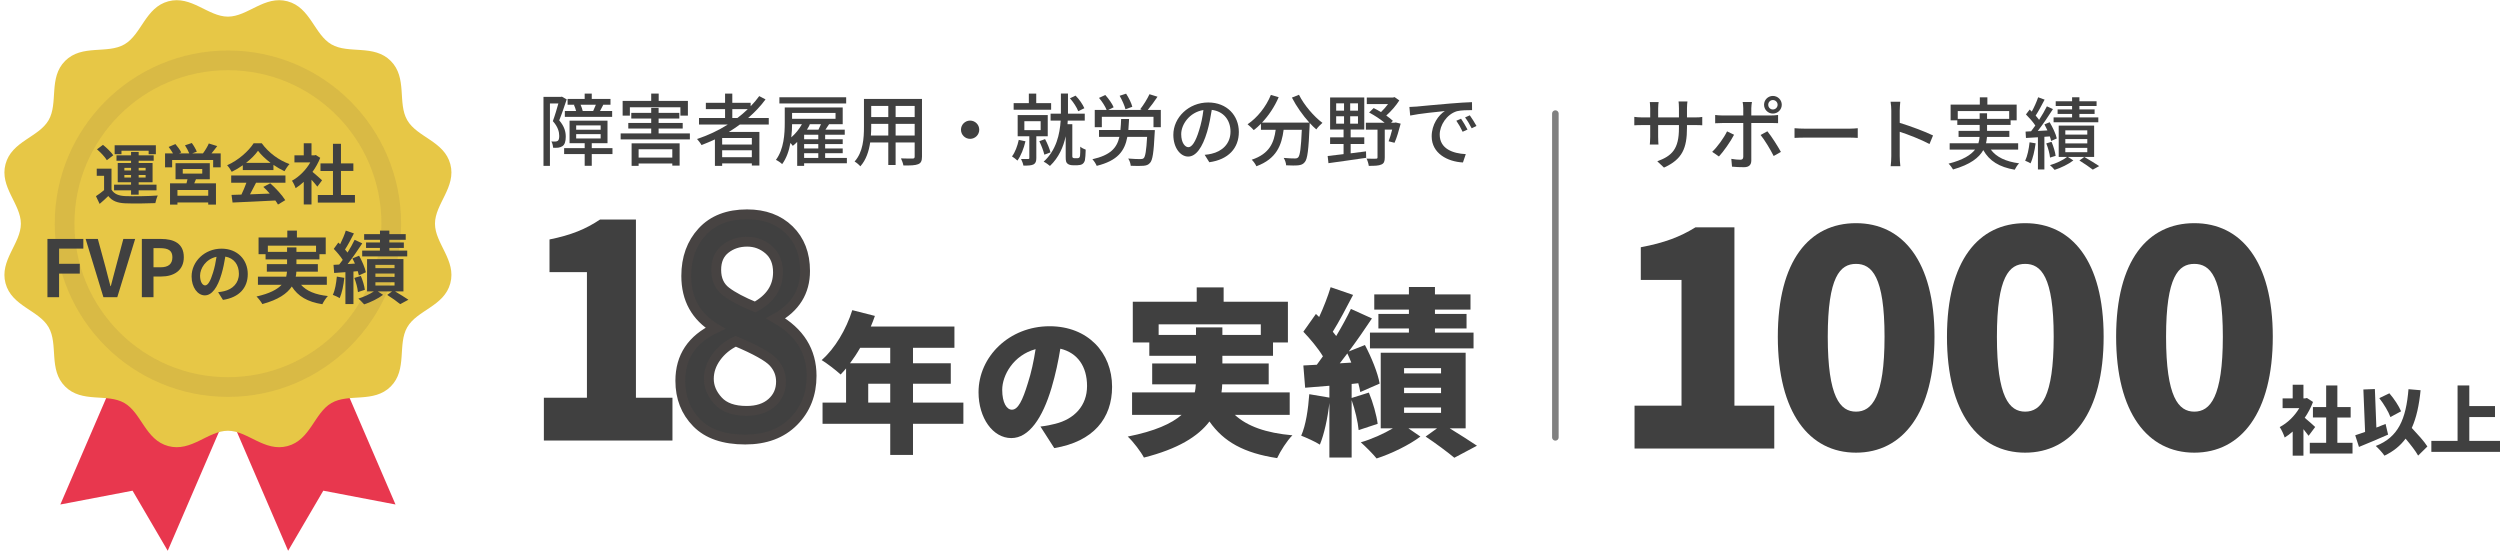 <?xml version="1.0" encoding="utf-8"?>
<!-- Generator: Adobe Illustrator 14.0.0, SVG Export Plug-In . SVG Version: 6.00 Build 43363)  -->
<!DOCTYPE svg PUBLIC "-//W3C//DTD SVG 1.1//EN" "http://www.w3.org/Graphics/SVG/1.1/DTD/svg11.dtd">
<svg version="1.1" id="レイヤー_1" xmlns:serif="http://www.serif.com/"
	 xmlns="http://www.w3.org/2000/svg" xmlns:xlink="http://www.w3.org/1999/xlink" x="0px" y="0px" width="381px" height="84px"
	 viewBox="0 0 381 84" enable-background="new 0 0 381 84" xml:space="preserve">
<g>
	<g>
		<g>
			<g transform="matrix(3.351,0,0,3.351,-477.132,-1404.28)">
				<g transform="matrix(13.506,0,0,13.506,166.066,439.097)">
					<path fill="#404040" d="M0.078,0h0.433v-0.144H0.388v-0.6H0.267c-0.048,0.032-0.096,0.052-0.17,0.067v0.11h0.126v0.423H0.078V0
						z"/>
				</g>
				<g transform="matrix(6.902,0,0,6.902,179.545,439.097)">
					<path fill="#404040" d="M0.337-0.25v-0.124h0.145v0.124H0.337z M0.482-0.611v0.102H0.217C0.24-0.54,0.263-0.574,0.284-0.611
						H0.482z M0.964-0.25H0.632v-0.124h0.249v-0.135H0.632v-0.102h0.273v-0.14H0.354c0.01-0.023,0.019-0.047,0.027-0.07L0.232-0.859
						C0.192-0.732,0.117-0.605,0.03-0.53c0.035,0.021,0.097,0.069,0.125,0.095c0.012-0.012,0.024-0.026,0.036-0.04v0.225H0.036v0.14
						h0.446v0.205h0.15V-0.11h0.332V-0.25z"/>
				</g>
				<g transform="matrix(6.902,0,0,6.902,186.515,439.097)">
					<path fill="#404040" d="M0.379-0.378C0.344-0.263,0.314-0.203,0.274-0.203c-0.034,0-0.064-0.045-0.064-0.131
						c0-0.095,0.073-0.228,0.22-0.268C0.418-0.524,0.401-0.445,0.379-0.378z M0.553,0.05c0.258-0.043,0.381-0.196,0.381-0.404
						c0-0.225-0.16-0.399-0.412-0.399c-0.265,0-0.468,0.2-0.468,0.435c0,0.169,0.094,0.302,0.216,0.302
						c0.117,0,0.206-0.133,0.265-0.331C0.562-0.438,0.58-0.525,0.593-0.605c0.114,0.027,0.176,0.118,0.176,0.246
						c0,0.13-0.084,0.218-0.21,0.249C0.531-0.103,0.504-0.097,0.462-0.092L0.553,0.05z"/>
				</g>
				<g transform="matrix(8.165,0,0,8.165,193.348,439.097)">
					<path fill="#404040" d="M0.212-0.588v-0.059h0.569v0.059H0.567V-0.63H0.42v0.042H0.212z M0.942-0.143v-0.125h-0.38
						c0.002-0.015,0.004-0.03,0.004-0.045h0.259v-0.116H0.567v-0.043h0.282v-0.074h0.083v-0.227H0.574v-0.08h-0.15v0.08H0.068v0.227
						H0.16v0.074h0.26v0.043H0.176v0.116h0.243c-0.001,0.015-0.002,0.03-0.006,0.045H0.064v0.125H0.34
						c-0.056,0.049-0.149,0.091-0.3,0.121c0.032,0.03,0.074,0.086,0.09,0.117c0.19-0.048,0.302-0.118,0.365-0.201
						C0.574,0.007,0.687,0.07,0.872,0.098C0.89,0.059,0.927,0.001,0.957-0.029C0.81-0.042,0.706-0.079,0.636-0.143H0.942z"/>
				</g>
				<g transform="matrix(8.165,0,0,8.165,201.513,439.097)">
					<path fill="#404040" d="M0.606-0.705h-0.17v0.081h0.17v0.023H0.389v0.088h0.577v-0.088H0.751v-0.023h0.176v-0.081H0.751v-0.024
						h0.198v-0.085H0.751v-0.041H0.606v0.041H0.413v0.085h0.193V-0.705z M0.221-0.43c0.014-0.018,0.028-0.036,0.042-0.055
						c0.008,0.016,0.015,0.033,0.022,0.051L0.221-0.43z M0.432-0.093C0.426-0.14,0.406-0.212,0.383-0.267l-0.096,0.03v-0.078
						l0.037-0.004C0.329-0.301,0.333-0.284,0.335-0.27l0.108-0.047c-0.01-0.059-0.046-0.147-0.082-0.215l-0.09,0.036
						C0.316-0.556,0.361-0.621,0.4-0.68L0.283-0.733C0.261-0.687,0.232-0.634,0.201-0.582C0.195-0.59,0.189-0.598,0.182-0.606
						C0.217-0.662,0.258-0.74,0.295-0.811L0.17-0.854c-0.015,0.05-0.039,0.112-0.064,0.166L0.088-0.705l-0.07,0.099
						C0.056-0.566,0.1-0.514,0.127-0.469C0.115-0.453,0.104-0.437,0.093-0.422L0.018-0.418l0.01,0.124l0.135-0.011v0.066
						L0.051-0.258C0.045-0.175,0.032-0.085,0.006-0.027c0.028,0.011,0.08,0.034,0.104,0.05c0.024-0.058,0.043-0.145,0.053-0.232
						v0.304h0.124v-0.32c0.019,0.054,0.035,0.122,0.039,0.167L0.432-0.093z M0.579-0.184h0.206v0.03H0.579V-0.184z M0.579-0.294
						h0.206v0.03H0.579V-0.294z M0.579-0.403h0.206v0.029H0.579V-0.403z M0.922-0.068v-0.421H0.449v0.421h0.068
						C0.466-0.038,0.398-0.007,0.338,0.01C0.366,0.035,0.405,0.074,0.426,0.1C0.507,0.074,0.608,0.025,0.67-0.022L0.603-0.068h0.16
						L0.699-0.022c0.056,0.037,0.124,0.088,0.16,0.118l0.126-0.067C0.948,0.004,0.888-0.034,0.833-0.068H0.922z"/>
				</g>
			</g>
			<path fill="#404040" d="M88.804,16.913c-0.061-0.252-0.168-0.636-0.324-0.948h2.328c-0.12,0.312-0.288,0.672-0.408,0.948H88.804z
				 M87.472,15.989c0.132,0.276,0.252,0.636,0.323,0.924H86.08v0.9h7.212v-0.9h-1.848c0.144-0.264,0.3-0.6,0.492-0.936l-0.061-0.012
				h1.164v-0.888h-2.855v-0.816h-1.08v0.816H86.5v0.888h1.092L87.472,15.989L87.472,15.989z M85.636,14.729l-0.169,0.036h-2.64
				v10.512h0.984v-9.504h1.284c-0.229,0.816-0.54,1.884-0.841,2.688c0.78,0.864,0.973,1.644,0.973,2.244
				c0,0.348-0.048,0.636-0.216,0.756c-0.108,0.072-0.229,0.108-0.372,0.108c-0.156,0.012-0.36,0.012-0.612-0.012
				c0.168,0.264,0.252,0.684,0.264,0.96c0.276,0.012,0.564,0.012,0.792-0.012c0.24-0.036,0.468-0.12,0.648-0.24
				c0.348-0.24,0.492-0.744,0.492-1.428c0-0.72-0.181-1.548-0.996-2.496c0.384-0.936,0.804-2.184,1.14-3.192L85.636,14.729z
				 M87.808,20.441h3.731v0.66h-3.731V20.441z M87.808,19.109h3.731v0.66h-3.731V19.109z M93.34,22.577h-3.155v-0.756h2.399v-3.432
				H86.8v3.432h2.305v0.756h-3.132v0.9h3.132v1.788h1.08v-1.788h3.155V22.577z"/>
			<path fill="#404040" d="M95.992,16.349h7.704v1.272h1.14v-2.244h-4.452v-1.116h-1.14v1.116h-4.355v2.244h1.104V16.349z
				 M102.46,22.745v1.272h-5.136v-1.272H102.46z M96.256,25.277h1.068v-0.36h5.136v0.324h1.116v-3.396h-7.32V25.277z
				 M100.372,20.333v-0.744h3.672v-0.852h-3.672v-0.672h3.156v-0.864h-3.156v-0.756h-1.128v0.756h-3.036v0.864h3.036v0.672h-3.492
				v0.852h3.492v0.744h-4.656v0.912h10.549v-0.912H100.372z"/>
			<path fill="#404040" d="M111.604,17.981v-1.344h2.352c-0.492,0.468-1.008,0.924-1.572,1.344H111.604z M114.58,22.025h-4.523
				v-0.996h4.523V22.025z M110.056,23.957v-1.056h4.523v1.056H110.056z M117.16,18.977v-0.996h-3.144
				c0.996-0.864,1.896-1.8,2.651-2.832l-0.96-0.504c-0.384,0.54-0.828,1.056-1.308,1.548v-0.528h-2.796v-1.404H110.5v1.404h-2.928
				v0.972h2.928v1.344h-3.972v0.996h4.392c-1.439,0.912-3.036,1.656-4.691,2.208c0.204,0.228,0.552,0.672,0.684,0.924
				c0.685-0.264,1.368-0.552,2.04-0.864v4.032h1.104v-0.372h4.523v0.324h1.152v-5.124h-4.656c0.576-0.36,1.14-0.72,1.68-1.128
				H117.16z"/>
			<path fill="#404040" d="M128.956,14.825H118.78v0.948h10.176V14.825z M122.548,23.345h2.16v0.72h-2.16V23.345z M122.212,18.929
				c-0.407,0.744-0.983,1.452-1.62,2.004c0.084-0.708,0.12-1.392,0.12-2.004H122.212z M127.336,17.213v0.888h-6.624v-0.888H127.336z
				 M122.98,19.757c0.168-0.264,0.312-0.528,0.443-0.792l-0.107-0.036h1.8c-0.108,0.264-0.24,0.552-0.384,0.828H122.98z
				 M124.708,21.221h-2.16v-0.684h2.16V21.221z M124.708,22.625h-2.16v-0.672h2.16V22.625z M129.064,24.065h-3.312v-0.72h2.677
				v-0.72h-2.677v-0.672h2.677v-0.732h-2.677v-0.684h2.988v-0.78h-2.94c0.181-0.264,0.372-0.552,0.553-0.828h2.076v-2.556h-8.832
				v2.352c0,1.668-0.12,3.984-1.345,5.64c0.276,0.12,0.756,0.444,0.948,0.648c0.672-0.912,1.056-2.076,1.26-3.228
				c0.156,0.168,0.288,0.336,0.36,0.444c0.228-0.18,0.456-0.372,0.672-0.6v3.648h1.056v-0.396h6.517V24.065z"/>
			<path fill="#404040" d="M136.492,20.657v-1.776h2.904v1.776H136.492z M132.724,20.657c0.035-0.444,0.048-0.888,0.048-1.296v-0.48
				h2.604v1.776H132.724L132.724,20.657z M135.376,16.145v1.692h-2.604v-1.692H135.376z M139.396,17.837h-2.904v-1.692h2.904V17.837
				z M140.512,15.077h-8.845v4.272c0,1.692-0.12,3.816-1.428,5.268c0.252,0.132,0.708,0.516,0.876,0.732
				c0.876-0.972,1.308-2.316,1.5-3.636h2.76v3.432h1.116v-3.432h2.904v2.148c0,0.228-0.084,0.3-0.3,0.3
				c-0.229,0-1.021,0.012-1.788-0.024c0.144,0.288,0.323,0.78,0.372,1.08c1.104,0.012,1.8-0.012,2.243-0.192
				c0.433-0.168,0.589-0.504,0.589-1.152V15.077L140.512,15.077z"/>
			<path fill="#404040" d="M146.452,19.769c0,0.768,0.624,1.392,1.392,1.392c0.769,0,1.393-0.624,1.393-1.392
				s-0.624-1.392-1.393-1.392C147.076,18.377,146.452,19.001,146.452,19.769z"/>
			<path fill="#404040" d="M165.256,16.493c-0.239-0.564-0.768-1.356-1.344-1.92l-0.852,0.408c0.527,0.588,1.056,1.404,1.26,1.968
				L165.256,16.493z M160.192,15.713h-2.269v-1.452h-1.128v1.452h-2.315v1.008h5.712V15.713z M155.26,21.317
				c-0.203,0.936-0.552,1.884-1.031,2.52c0.228,0.132,0.636,0.456,0.828,0.636c0.527-0.732,0.972-1.848,1.224-2.94L155.26,21.317z
				 M156.112,18.473h2.484v1.356h-2.484V18.473z M159.676,20.765v-3.228h-4.584v3.228h1.776v3.3c0,0.12-0.036,0.168-0.18,0.168
				c-0.145,0.012-0.601,0.012-1.08,0c0.144,0.276,0.312,0.708,0.359,1.008c0.685,0,1.188-0.012,1.536-0.18
				c0.336-0.18,0.433-0.48,0.433-0.984v-3.312H159.676L159.676,20.765z M160.096,23.225c-0.145-0.552-0.48-1.392-0.828-2.028
				l-0.876,0.324c0.312,0.636,0.636,1.488,0.768,2.052L160.096,23.225z M163.756,24.113c-0.096,0-0.18-0.024-0.252-0.072
				c-0.06-0.036-0.084-0.108-0.084-0.204v-4.908h-0.731c0.012-0.192,0.023-0.372,0.036-0.552h2.592v-1.056h-2.557v-3.072h-1.079
				v3.072h-1.572v1.056h1.536c-0.132,2.052-0.648,4.5-2.593,6.264c0.288,0.132,0.744,0.456,0.961,0.648
				c1.355-1.284,2.052-2.916,2.399-4.524v3.096c0,0.66,0.048,0.876,0.264,1.068c0.204,0.18,0.517,0.252,0.805,0.252h0.731
				c0.265,0,0.54-0.06,0.708-0.156c0.216-0.132,0.336-0.324,0.42-0.6c0.061-0.276,0.108-0.984,0.12-1.62
				c-0.264-0.084-0.624-0.276-0.828-0.456c0.013,0.636-0.012,1.176-0.035,1.404c-0.013,0.144-0.084,0.24-0.145,0.288
				c-0.072,0.06-0.204,0.072-0.3,0.072H163.756L163.756,24.113z"/>
			<path fill="#404040" d="M172.564,16.277c-0.132-0.564-0.54-1.38-0.948-2.004l-0.984,0.324c0.372,0.648,0.757,1.5,0.889,2.052
				L172.564,16.277L172.564,16.277z M171.964,19.817c0.049-0.528,0.084-1.08,0.108-1.68h-1.212c-0.024,0.612-0.048,1.164-0.108,1.68
				h-3.264v1.044h3.108c-0.385,1.692-1.356,2.784-4.116,3.408c0.252,0.252,0.54,0.708,0.66,1.008c3.18-0.792,4.26-2.244,4.668-4.416
				h3.012c-0.12,2.112-0.276,3.012-0.516,3.24c-0.145,0.12-0.288,0.144-0.517,0.144c-0.3,0-1.068-0.012-1.848-0.084
				c0.216,0.312,0.359,0.768,0.384,1.104c0.768,0.036,1.524,0.036,1.932,0c0.444-0.036,0.744-0.132,1.009-0.444
				c0.396-0.42,0.563-1.584,0.708-4.524c0.023-0.156,0.023-0.48,0.023-0.48H171.964L171.964,19.817z M174.916,16.757
				c0.468-0.564,1.021-1.308,1.488-2.016l-1.224-0.384c-0.324,0.708-0.925,1.68-1.416,2.292l0.264,0.108h-5.148l0.841-0.408
				c-0.217-0.54-0.769-1.308-1.272-1.872l-0.96,0.444c0.479,0.552,0.948,1.296,1.164,1.836h-1.812v2.628h1.08v-1.584h7.872v1.584
				h1.116v-2.628H174.916z"/>
			<path fill="#404040" d="M181.108,22.433c-0.48,0-1.092-0.624-1.092-1.992c0-1.464,1.248-3.324,3.384-3.672
				c-0.12,1.044-0.349,2.124-0.648,3.06C182.2,21.665,181.624,22.433,181.108,22.433L181.108,22.433z M184.3,24.725
				c2.904-0.408,4.5-2.136,4.5-4.62c0-2.496-1.812-4.488-4.668-4.488c-2.976,0-5.315,2.292-5.315,4.932
				c0,1.98,1.08,3.312,2.256,3.312c1.188,0,2.172-1.356,2.892-3.78c0.324-1.116,0.54-2.268,0.708-3.336
				c1.824,0.228,2.856,1.584,2.856,3.312c0,1.92-1.356,3.024-2.88,3.372c-0.288,0.072-0.636,0.132-1.057,0.168L184.3,24.725
				L184.3,24.725z"/>
			<path fill="#404040" d="M196.888,14.873c0.684,1.332,1.668,2.724,2.663,3.816h-7.224c1.021-1.08,1.92-2.424,2.544-3.876
				l-1.188-0.348c-0.744,1.824-2.064,3.468-3.553,4.476c0.265,0.204,0.744,0.648,0.948,0.888c0.372-0.288,0.744-0.612,1.092-0.972
				v0.924h2.244c-0.252,1.896-0.888,3.648-3.647,4.56c0.252,0.228,0.588,0.708,0.708,0.996c3.084-1.128,3.852-3.228,4.151-5.556
				h2.772c-0.12,2.784-0.276,3.912-0.552,4.2c-0.133,0.132-0.276,0.168-0.517,0.168c-0.275,0-0.96-0.012-1.691-0.084
				c0.203,0.324,0.359,0.792,0.372,1.128c0.72,0.036,1.451,0.048,1.859,0c0.433-0.06,0.708-0.144,0.984-0.492
				c0.408-0.468,0.576-1.86,0.731-5.496c0.013-0.108,0.013-0.36,0.013-0.468c0.336,0.372,0.684,0.708,1.008,0.984
				c0.216-0.312,0.647-0.756,0.936-0.996c-1.296-0.96-2.808-2.724-3.576-4.284L196.888,14.873L196.888,14.873z"/>
			<path fill="#404040" d="M203.632,17.717h1.2v1.128h-1.2V17.717z M203.632,15.749h1.2v1.116h-1.2V15.749z M206.956,16.865h-1.188
				v-1.116h1.188V16.865z M206.956,18.845h-1.188v-1.128h1.188V18.845z M205.84,21.941h2.076v-1.008h-2.076v-1.188h2.076v-4.896
				h-5.208v4.896h2.052v1.188h-2.052v1.008h2.052v1.548c-0.924,0.12-1.764,0.216-2.424,0.288l0.12,1.092
				c1.512-0.216,3.696-0.504,5.748-0.816l-0.023-0.984c-0.78,0.108-1.572,0.204-2.341,0.3V21.941z M212.704,18.665l-0.18,0.036
				h-0.517l0.265-0.288c-0.265-0.252-0.612-0.528-1.008-0.804c0.743-0.648,1.487-1.512,1.991-2.304l-0.72-0.504l-0.228,0.06H208.3
				v0.996h3.24c-0.312,0.42-0.695,0.864-1.08,1.224c-0.372-0.228-0.756-0.432-1.115-0.612l-0.696,0.684
				c0.804,0.408,1.704,1.008,2.364,1.548h-2.856v1.056h1.776v4.224c0,0.156-0.061,0.204-0.24,0.204
				c-0.18,0.012-0.792,0.012-1.428-0.012c0.155,0.312,0.3,0.792,0.336,1.104c0.888,0,1.512-0.012,1.92-0.204
				c0.408-0.168,0.516-0.492,0.516-1.068v-4.248h1.128c-0.168,0.66-0.359,1.332-0.54,1.776l0.9,0.228
				c0.336-0.732,0.672-1.896,0.936-2.916L212.704,18.665L212.704,18.665z"/>
			<path fill="#404040" d="M222.664,18.089l-0.72,0.312c0.36,0.516,0.672,1.068,0.96,1.68l0.744-0.336
				C223.396,19.241,222.952,18.509,222.664,18.089L222.664,18.089z M223.996,17.573l-0.72,0.324
				c0.384,0.516,0.696,1.044,1.008,1.656l0.732-0.36C224.752,18.701,224.284,17.981,223.996,17.573L223.996,17.573z M214.792,16.301
				l0.12,1.308c1.332-0.288,4.248-0.576,5.28-0.684c-0.96,0.612-2.004,2.052-2.004,3.852c0,2.616,2.436,3.864,4.764,3.984
				l0.432-1.272c-1.955-0.096-3.972-0.804-3.972-2.976c0-1.404,1.044-3.084,2.616-3.564c0.624-0.156,1.656-0.168,2.315-0.168
				l-0.012-1.212c-0.804,0.024-2.004,0.096-3.264,0.204c-2.185,0.18-4.309,0.384-5.172,0.468
				C215.656,16.265,215.248,16.289,214.792,16.301L214.792,16.301z"/>
		</g>
		<g>
			<g transform="matrix(2.789,0,0,2.789,-217.587,-1156.29)">
				<g transform="matrix(16.244,0,0,16.244,166.066,439.097)">
					<path fill="#404040" d="M0.078,0h0.47v-0.144H0.414v-0.6H0.283C0.231-0.712,0.179-0.692,0.099-0.677v0.11h0.137v0.423H0.078V0z
						"/>
				</g>
				<g transform="matrix(16.244,0,0,16.244,174.496,439.097)">
					<path fill="#404040" d="M0.304,0.014c0.157,0,0.264-0.134,0.264-0.39c0-0.254-0.107-0.382-0.264-0.382
						c-0.157,0-0.263,0.126-0.263,0.382C0.041-0.12,0.147,0.014,0.304,0.014z M0.304-0.124c-0.053,0-0.095-0.048-0.095-0.252
						c0-0.203,0.042-0.245,0.095-0.245c0.053,0,0.096,0.042,0.096,0.245C0.4-0.172,0.357-0.124,0.304-0.124z"/>
				</g>
				<g transform="matrix(16.244,0,0,16.244,183.739,439.097)">
					<path fill="#404040" d="M0.304,0.014c0.157,0,0.264-0.134,0.264-0.39c0-0.254-0.107-0.382-0.264-0.382
						c-0.157,0-0.263,0.126-0.263,0.382C0.041-0.12,0.147,0.014,0.304,0.014z M0.304-0.124c-0.053,0-0.095-0.048-0.095-0.252
						c0-0.203,0.042-0.245,0.095-0.245c0.053,0,0.096,0.042,0.096,0.245C0.4-0.172,0.357-0.124,0.304-0.124z"/>
				</g>
				<g transform="matrix(16.244,0,0,16.244,192.982,439.097)">
					<path fill="#404040" d="M0.304,0.014c0.157,0,0.264-0.134,0.264-0.39c0-0.254-0.107-0.382-0.264-0.382
						c-0.157,0-0.263,0.126-0.263,0.382C0.041-0.12,0.147,0.014,0.304,0.014z M0.304-0.124c-0.053,0-0.095-0.048-0.095-0.252
						c0-0.203,0.042-0.245,0.095-0.245c0.053,0,0.096,0.042,0.096,0.245C0.4-0.172,0.357-0.124,0.304-0.124z"/>
				</g>
				<g transform="matrix(4.082,0,0,4.082,202.549,439.097)">
					<path fill="#404040" d="M0.484-0.288c-0.02-0.02-0.092-0.084-0.14-0.123c0.045-0.065,0.083-0.137,0.111-0.212L0.374-0.676
						L0.349-0.671H0.327v-0.183H0.183v0.183H0.048v0.131h0.223c-0.062,0.106-0.159,0.2-0.262,0.253
						c0.021,0.028,0.055,0.101,0.067,0.14c0.036-0.022,0.072-0.049,0.107-0.08v0.323h0.144v-0.355
						C0.353-0.227,0.378-0.195,0.396-0.17L0.484-0.288z M0.781-0.076v-0.339h0.178v-0.14H0.781v-0.289h-0.15v0.289H0.454v0.14h0.177
						v0.339H0.412v0.143h0.572v-0.143H0.781z"/>
				</g>
				<g transform="matrix(4.082,0,0,4.082,206.632,439.097)">
					<path fill="#404040" d="M0.634-0.498c-0.03-0.07-0.093-0.168-0.157-0.241L0.342-0.674c0.06,0.076,0.124,0.183,0.149,0.253
						L0.634-0.498z M0.426-0.329C0.386-0.313,0.344-0.296,0.303-0.28l-0.02-0.516L0.129-0.79l0.023,0.568
						C0.103-0.204,0.058-0.189,0.02-0.177l0.05,0.156c0.115-0.047,0.26-0.107,0.39-0.165L0.426-0.329z M0.986-0.027
						C0.943-0.096,0.855-0.191,0.777-0.275C0.839-0.412,0.875-0.579,0.895-0.78L0.733-0.794c-0.033,0.4-0.135,0.643-0.438,0.76
						c0.035,0.031,0.096,0.098,0.116,0.13c0.12-0.057,0.212-0.132,0.283-0.228c0.067,0.08,0.134,0.165,0.168,0.227L0.986-0.027z"/>
				</g>
				<g transform="matrix(4.082,0,0,4.082,210.714,439.097)">
					<path fill="#404040" d="M0.547-0.102v-0.319h0.344v-0.147H0.547v-0.276H0.39v0.742H0.039v0.147h0.923v-0.147H0.547z"/>
				</g>
			</g>
			<path fill="#404040" d="M257.095,17.896v-1.392c0-0.48,0.048-0.864,0.071-1.044h-1.355c0.023,0.168,0.06,0.564,0.06,1.044v1.392
				h-3.168v-1.38c0-0.444,0.048-0.804,0.072-0.96h-1.344c0.012,0.156,0.06,0.54,0.06,0.96v1.38h-1.176
				c-0.552,0-1.092-0.06-1.248-0.084v1.284c0.191-0.012,0.684-0.036,1.248-0.036h1.176v1.8c0,0.492-0.048,0.996-0.06,1.164h1.319
				c-0.012-0.168-0.048-0.672-0.048-1.164v-1.8h3.168v0.48c0,3.18-1.056,4.212-3.3,5.04l1.02,0.96
				c2.809-1.26,3.505-2.976,3.505-6.072V19.06h1.14c0.563,0,0.996,0.012,1.188,0.036v-1.272c-0.239,0.048-0.624,0.072-1.199,0.072
				H257.095z"/>
			<path fill="#404040" d="M270.187,15.244c0.396,0,0.72,0.324,0.72,0.72c0,0.408-0.324,0.72-0.72,0.72
				c-0.396,0-0.708-0.312-0.708-0.72C269.479,15.568,269.791,15.244,270.187,15.244z M270.187,17.308c0.744,0,1.355-0.6,1.355-1.344
				c0-0.744-0.611-1.344-1.355-1.344s-1.345,0.6-1.345,1.344C268.842,16.708,269.443,17.308,270.187,17.308z M263.203,20.02
				c-0.479,0.996-1.476,2.376-2.268,3.12l1.031,0.708c0.673-0.72,1.776-2.268,2.305-3.312L263.203,20.02z M269.922,18.748
				c0.301,0,0.708,0,1.057,0.024v-1.248c-0.312,0.048-0.756,0.072-1.068,0.072h-3.012v-1.104c0-0.276,0.06-0.78,0.096-0.948h-1.416
				c0.048,0.192,0.096,0.66,0.096,0.936v1.116h-3.216c-0.372,0-0.731-0.036-1.067-0.072v1.26c0.323-0.024,0.708-0.036,1.08-0.036
				h3.203v5.148c-0.012,0.324-0.144,0.444-0.455,0.444c-0.312,0-0.853-0.036-1.368-0.132l0.107,1.188
				c0.54,0.06,1.248,0.084,1.824,0.084c0.78,0,1.116-0.372,1.116-1.02v-5.712H269.922L269.922,18.748z M268.315,20.572
				c0.611,0.744,1.5,2.22,1.992,3.204l1.104-0.624c-0.479-0.864-1.428-2.376-2.063-3.144L268.315,20.572z"/>
			<path fill="#404040" d="M273.487,21.016c0.396-0.024,1.104-0.048,1.776-0.048h6.527c0.528,0,1.068,0.036,1.332,0.048V19.54
				c-0.288,0.024-0.756,0.072-1.344,0.072h-6.516c-0.648,0-1.393-0.036-1.776-0.072V21.016L273.487,21.016z"/>
			<path fill="#404040" d="M294.595,20.644c-1.2-0.588-3.492-1.44-5.076-1.92v-1.872c0-0.42,0.048-0.948,0.084-1.344h-1.477
				c0.072,0.408,0.108,0.96,0.108,1.344v6.936c0,0.468-0.036,1.116-0.096,1.536h1.476c-0.06-0.432-0.096-1.164-0.096-1.536V20.08
				c1.319,0.432,3.264,1.188,4.536,1.872L294.595,20.644L294.595,20.644z"/>
			<path fill="#404040" d="M298.363,18.112v-1.188h7.836v1.188h-3.372V17.26h-1.128v0.852H298.363z M307.567,22.804v-0.972h-4.896
				c0.072-0.312,0.12-0.636,0.145-0.96h3.408v-0.924h-3.396v-0.912h3.588V18.34h0.924v-2.4h-4.464v-1.104h-1.151v1.104h-4.452v2.4
				h1.02v0.696h3.408v0.912h-3.216v0.924h3.204c-0.024,0.324-0.084,0.636-0.181,0.96h-4.38v0.972h3.864
				c-0.636,0.816-1.824,1.572-4.032,2.136c0.24,0.228,0.564,0.66,0.685,0.888c2.64-0.756,3.96-1.8,4.607-2.952
				c0.924,1.656,2.448,2.592,4.788,2.988c0.156-0.3,0.433-0.756,0.672-0.972c-2.016-0.264-3.468-0.948-4.308-2.088H307.567z"/>
			<path fill="#404040" d="M319.783,17.896h-2.88v-0.528h2.315v-0.696h-2.315v-0.516h2.616v-0.72h-2.616v-0.612h-1.116v0.612h-2.496
				v0.72h2.496v0.516h-2.208v0.696h2.208v0.528h-2.82v0.732h6.816V17.896z M309.307,21.688c-0.108,1.02-0.324,2.088-0.673,2.808
				c0.217,0.084,0.637,0.276,0.816,0.396c0.372-0.756,0.624-1.92,0.78-3.048L309.307,21.688z M312.391,20.788
				c0.096,0.252,0.155,0.492,0.204,0.696l0.863-0.384c-0.144-0.672-0.624-1.692-1.092-2.472l-0.792,0.324
				c0.156,0.288,0.312,0.6,0.456,0.924c-0.504,0.024-1.008,0.048-1.476,0.084c0.779-0.996,1.644-2.268,2.315-3.336l-0.924-0.42
				c-0.3,0.612-0.732,1.356-1.188,2.064c-0.144-0.204-0.323-0.42-0.527-0.648c0.432-0.66,0.948-1.62,1.368-2.436l-0.984-0.36
				c-0.216,0.648-0.6,1.512-0.972,2.184c-0.108-0.108-0.217-0.216-0.324-0.312l-0.564,0.744c0.504,0.504,1.08,1.152,1.429,1.692
				c-0.217,0.312-0.444,0.612-0.648,0.876l-0.84,0.048l0.06,0.972c0.54-0.024,1.164-0.072,1.824-0.108v4.908h0.984v-4.98
				L312.391,20.788L312.391,20.788z M313.279,23.752c-0.072-0.576-0.336-1.464-0.624-2.136l-0.804,0.24
				c0.288,0.684,0.516,1.572,0.575,2.16L313.279,23.752z M318.103,20.512h-3.349v-0.648h3.349V20.512z M318.103,21.856h-3.349v-0.66
				h3.349V21.856z M318.103,23.2h-3.349v-0.66h3.349V23.2z M319.147,19.144h-5.4v4.776h1.272c-0.576,0.468-1.668,0.984-2.604,1.248
				c0.229,0.192,0.54,0.504,0.708,0.72c0.96-0.3,2.136-0.876,2.856-1.44l-0.828-0.528h3.996V19.144z M316.903,24.46
				c0.731,0.456,1.572,1.032,2.04,1.392l0.972-0.54c-0.552-0.372-1.476-0.936-2.268-1.392L316.903,24.46z"/>
		</g>
		<g>
			<g>
				<g>
					<path fill="#E8374E" d="M38.006,55.055L21.64,48.003L9.195,76.885l11.007-2.105l5.359,9.158L38.006,55.055z"/>
					<path fill="#E8374E" d="M31.464,55.055l16.367-7.052l12.445,28.882L49.269,74.78l-5.359,9.158L31.464,55.055z"/>
				</g>
				<path fill="#E7C746" d="M34.736,2.536c3.027,0,5.575-3.277,9.081-2.338c3.506,0.939,4.075,5.052,6.696,6.566
					c2.621,1.513,6.468-0.051,9.033,2.516c2.567,2.566,1.003,6.412,2.517,9.034c1.514,2.621,5.627,3.19,6.565,6.696
					c0.939,3.506-2.338,6.054-2.338,9.081c0,3.028,3.277,5.576,2.338,9.082c-0.938,3.507-5.052,4.075-6.565,6.696
					c-1.514,2.622,0.051,6.468-2.517,9.033c-2.565,2.568-6.412,1.004-9.033,2.517c-2.621,1.515-3.19,5.627-6.696,6.565
					c-3.506,0.939-6.054-2.338-9.081-2.338c-3.028,0-5.576,3.277-9.082,2.338c-3.506-0.938-4.075-5.051-6.696-6.565
					c-2.622-1.513-6.468,0.052-9.034-2.517c-2.566-2.565-1.003-6.411-2.516-9.033c-1.514-2.621-5.627-3.189-6.566-6.696
					c-0.938-3.506,2.339-6.054,2.339-9.082c0-3.027-3.277-5.575-2.339-9.081c0.939-3.506,5.053-4.075,6.566-6.696
					c1.513-2.622-0.051-6.468,2.516-9.034c2.566-2.567,6.412-1.003,9.034-2.516c2.621-1.514,3.19-5.627,6.696-6.566
					C29.16-0.741,31.708,2.536,34.736,2.536z"/>
				
					<circle fill="none" stroke="#8C733F" stroke-width="3" stroke-linecap="round" stroke-linejoin="round" stroke-miterlimit="1.5" stroke-opacity="0.16" cx="34.736" cy="34.091" r="24.894"/>
			</g>
			<g transform="matrix(1,0,0,1,-218.461,-407.516)">
				<g transform="matrix(10,0,0,10,232.794,437.811)">
					<path fill="#404040" d="M0.418-0.732h0.414v0.053h0.11v-0.137H0.314v0.137h0.104V-0.732z M0.462-0.324v-0.039h0.102v0.039
						H0.462z M0.462-0.471h0.102v0.039H0.462V-0.471z M0.786-0.471v0.039H0.68v-0.039H0.786z M0.786-0.324H0.68v-0.039h0.106V-0.324
						z M0.564-0.063H0.68v-0.066h0.272v-0.086H0.68v-0.037h0.212v-0.293H0.68V-0.58h0.229v-0.082H0.68v-0.052H0.564v0.052H0.342
						v0.082h0.222v0.035H0.361v0.293h0.203v0.037H0.305v0.086h0.259V-0.063z M0.293-0.663C0.261-0.711,0.192-0.777,0.136-0.822
						L0.045-0.754c0.056,0.048,0.122,0.117,0.15,0.166L0.293-0.663z M0.266-0.459H0.041v0.109h0.112v0.218
						C0.113-0.098,0.068-0.065,0.029-0.04l0.056,0.118c0.051-0.043,0.092-0.081,0.132-0.12c0.06,0.077,0.14,0.106,0.259,0.111
						C0.598,0.074,0.81,0.072,0.934,0.066C0.94,0.033,0.957-0.022,0.971-0.05C0.833-0.039,0.597-0.036,0.477-0.041
						C0.375-0.045,0.305-0.073,0.266-0.14V-0.459z"/>
				</g>
				<g transform="matrix(10,0,0,10,242.794,437.811)">
					<path fill="#404040" d="M0.74-0.047H0.271v-0.087H0.74V-0.047z M0.352-0.454h0.297v0.07H0.352V-0.454z M0.764-0.297v-0.245
						H0.242v0.245h0.182c-0.004,0.02-0.01,0.041-0.015,0.061H0.158v0.325h0.113V0.056H0.74v0.033h0.118v-0.325H0.527
						c0.009-0.019,0.018-0.039,0.026-0.061H0.764z M0.79-0.692c0.028-0.033,0.058-0.073,0.087-0.111l-0.128-0.04
						C0.73-0.796,0.692-0.735,0.66-0.692H0.496l0.07-0.026C0.552-0.754,0.519-0.811,0.49-0.85L0.386-0.815
						C0.41-0.777,0.437-0.728,0.451-0.692H0.297l0.032-0.014C0.312-0.743,0.273-0.796,0.24-0.834L0.137-0.79
						C0.16-0.76,0.185-0.724,0.203-0.692H0.082v0.213H0.19v-0.112h0.625v0.112H0.93v-0.213H0.79z"/>
				</g>
				<g transform="matrix(10,0,0,10,252.794,437.811)">
					<path fill="#404040" d="M0.316-0.547c0.076-0.059,0.14-0.124,0.183-0.185C0.545-0.67,0.614-0.605,0.691-0.547H0.316z
						 M0.267-0.438h0.467v-0.079C0.789-0.479,0.847-0.446,0.902-0.42c0.021-0.035,0.047-0.078,0.077-0.109
						c-0.158-0.056-0.317-0.17-0.423-0.317H0.432c-0.075,0.118-0.233,0.26-0.404,0.335c0.025,0.026,0.056,0.071,0.07,0.1
						c0.058-0.028,0.116-0.062,0.169-0.1V-0.438z M0.09-0.245h0.232C0.301-0.186,0.273-0.12,0.246-0.064L0.095-0.059l0.016,0.116
						c0.17-0.008,0.417-0.018,0.652-0.031c0.016,0.022,0.03,0.043,0.04,0.062l0.111-0.067c-0.047-0.075-0.14-0.179-0.229-0.257
						L0.58-0.181c0.033,0.03,0.067,0.066,0.098,0.102C0.576-0.075,0.473-0.071,0.377-0.068c0.03-0.056,0.063-0.118,0.092-0.177
						h0.448v-0.11H0.09V-0.245z"/>
				</g>
				<g transform="matrix(10,0,0,10,262.794,437.811)">
					<path fill="#404040" d="M0.475-0.282C0.454-0.302,0.377-0.371,0.329-0.41c0.048-0.066,0.088-0.138,0.118-0.214L0.38-0.667
						L0.359-0.662H0.314v-0.184H0.196v0.184H0.054v0.107h0.242c-0.066,0.116-0.171,0.221-0.28,0.28
						c0.018,0.023,0.046,0.081,0.056,0.113c0.042-0.026,0.084-0.059,0.124-0.096v0.345h0.118V-0.29
						c0.034,0.037,0.068,0.077,0.089,0.105L0.475-0.282z M0.763-0.058v-0.366h0.189v-0.115H0.763v-0.299H0.641v0.299h-0.19v0.115
						h0.19v0.366H0.41v0.116h0.566v-0.116H0.763z"/>
				</g>
				<g transform="matrix(12,0,0,12,224.598,452.811)">
					<path fill="#404040" d="M0.091,0h0.148v-0.3h0.263v-0.124H0.239v-0.193h0.308V-0.74H0.091V0z"/>
				</g>
				<g transform="matrix(12,0,0,12,231.57,452.811)">
					<path fill="#404040" d="M0.221,0h0.176l0.227-0.74h-0.15L0.378-0.38c-0.023,0.082-0.04,0.156-0.063,0.239H0.31
						C0.286-0.224,0.271-0.298,0.248-0.38L0.15-0.74h-0.155L0.221,0z"/>
				</g>
				<g transform="matrix(12,0,0,12,238.986,452.811)">
					<path fill="#404040" d="M0.091,0h0.148v-0.263h0.099c0.159,0,0.286-0.076,0.286-0.245c0-0.175-0.126-0.232-0.29-0.232H0.091V0z
						 M0.239-0.38v-0.243h0.084c0.102,0,0.156,0.029,0.156,0.115c0,0.085-0.049,0.128-0.151,0.128H0.239z"/>
				</g>
				<g transform="matrix(10,0,0,10,246.99,452.811)">
					<path fill="#404040" d="M0.273-0.18c-0.037,0-0.077-0.049-0.077-0.149c0-0.109,0.087-0.253,0.251-0.287
						c-0.012,0.082-0.03,0.167-0.053,0.24C0.354-0.242,0.314-0.18,0.273-0.18z M0.545,0.041c0.25-0.038,0.378-0.186,0.378-0.394
						c0-0.216-0.155-0.387-0.4-0.387c-0.257,0-0.456,0.196-0.456,0.424c0,0.167,0.093,0.288,0.202,0.288
						c0.108,0,0.194-0.122,0.253-0.322C0.55-0.443,0.567-0.535,0.581-0.619c0.133,0.023,0.207,0.125,0.207,0.262
						c0,0.144-0.098,0.235-0.225,0.265C0.537-0.086,0.509-0.081,0.471-0.076L0.545,0.041z"/>
				</g>
				<g transform="matrix(12,0,0,12,256.99,452.811)">
					<path fill="#404040" d="M0.191-0.576v-0.079h0.612v0.079H0.554v-0.057H0.435v0.057H0.191z M0.94-0.158v-0.103H0.545
						C0.55-0.282,0.552-0.303,0.553-0.324h0.273V-0.42H0.554v-0.06h0.292v-0.066h0.08v-0.213H0.56v-0.087H0.438v0.087H0.073v0.213
						h0.089v0.066h0.273v0.06H0.178v0.096h0.256c-0.002,0.021-0.005,0.042-0.01,0.063H0.065v0.103h0.301
						C0.311-0.099,0.215-0.047,0.047-0.009c0.026,0.025,0.06,0.07,0.074,0.096c0.204-0.055,0.315-0.134,0.374-0.223
						c0.079,0.124,0.198,0.195,0.388,0.225c0.015-0.032,0.046-0.079,0.07-0.104c-0.158-0.017-0.27-0.063-0.341-0.143H0.94z"/>
				</g>
				<g transform="matrix(12,0,0,12,268.99,452.811)">
					<path fill="#404040" d="M0.615-0.695H0.438v0.069h0.177v0.034H0.389v0.074h0.572v-0.074H0.734v-0.034h0.184v-0.069H0.734
						v-0.034h0.208v-0.072H0.734v-0.045H0.615v0.045H0.414v0.072h0.201V-0.695z M0.067-0.262C0.059-0.178,0.045-0.089,0.016-0.03
						C0.04-0.021,0.083-0.002,0.103,0.012c0.028-0.064,0.05-0.163,0.059-0.258L0.067-0.262z M0.333-0.331
						c0.006,0.02,0.011,0.038,0.014,0.054l0.089-0.04C0.425-0.373,0.387-0.46,0.35-0.527L0.265-0.493
						C0.276-0.472,0.287-0.45,0.297-0.427L0.204-0.421C0.267-0.501,0.335-0.6,0.39-0.684L0.293-0.729
						C0.27-0.68,0.238-0.623,0.203-0.567c-0.009-0.012-0.02-0.026-0.032-0.039C0.208-0.662,0.249-0.741,0.284-0.81L0.181-0.846
						C0.165-0.795,0.137-0.728,0.109-0.673C0.101-0.68,0.093-0.687,0.086-0.694l-0.058,0.08c0.04,0.041,0.086,0.095,0.114,0.14
						c-0.015,0.021-0.03,0.041-0.045,0.059L0.025-0.411l0.008,0.103l0.143-0.01v0.405h0.102v-0.413L0.333-0.331z M0.289-0.245
						c0.023,0.057,0.042,0.131,0.046,0.18l0.088-0.029C0.417-0.142,0.396-0.214,0.372-0.27L0.289-0.245z M0.557-0.19H0.8v0.042
						H0.557V-0.19z M0.557-0.301H0.8v0.043H0.557V-0.301z M0.557-0.411H0.8v0.042H0.557V-0.411z M0.913-0.074v-0.41H0.451v0.41
						h0.087C0.488-0.04,0.409-0.003,0.341,0.017C0.363,0.038,0.396,0.07,0.414,0.091c0.08-0.026,0.179-0.074,0.24-0.121L0.587-0.074
						h0.182L0.707-0.029c0.059,0.037,0.128,0.086,0.165,0.117l0.104-0.056c-0.04-0.028-0.109-0.07-0.17-0.106H0.913z"/>
				</g>
			</g>
		</g>
		<path fill="none" stroke="#808080" stroke-linecap="round" stroke-linejoin="round" stroke-miterlimit="1.5" d="M237.038,17.312
			v49.34"/>
	</g>
</g>
<g>
	<path fill="#404040" stroke="#474342" stroke-width="1.5" d="M109.005,50.031c-2.948-1.788-4.421-4.447-4.421-7.977
		c0-2.732,0.813-4.98,2.441-6.744c1.627-1.765,3.902-2.647,6.825-2.647c2.665,0,4.805,0.789,6.42,2.366
		c1.614,1.578,2.422,3.667,2.422,6.269c0,3.172-1.492,5.578-4.476,7.221c3.647,2.065,5.471,4.984,5.471,8.757
		c0,2.798-0.912,5.115-2.736,6.953c-1.823,1.837-4.283,2.756-7.377,2.756c-3.267,0-5.732-0.85-7.396-2.549
		c-1.664-1.699-2.496-3.834-2.496-6.403C103.681,54.373,105.456,51.706,109.005,50.031z M112.118,52.007
		c-1.228,0.586-2.217,1.395-2.966,2.428c-0.749,1.032-1.124,2.134-1.124,3.305c0,1.204,0.47,2.317,1.409,3.342
		c0.94,1.025,2.386,1.537,4.338,1.537c1.622,0,2.901-0.419,3.841-1.257c0.939-0.837,1.409-1.906,1.409-3.207
		c0-1.122-0.391-2.106-1.17-2.952C117.076,54.358,115.163,53.292,112.118,52.007z M115.084,46.787
		c2.321-1.269,3.481-3.033,3.481-5.294c0-1.479-0.473-2.626-1.418-3.439c-0.946-0.813-2.039-1.22-3.279-1.22
		c-1.289,0-2.397,0.366-3.325,1.098c-0.927,0.731-1.391,1.797-1.391,3.196c0,1.448,0.504,2.553,1.511,3.318
		C111.669,45.21,113.143,45.99,115.084,46.787z"/>
</g>
</svg>
